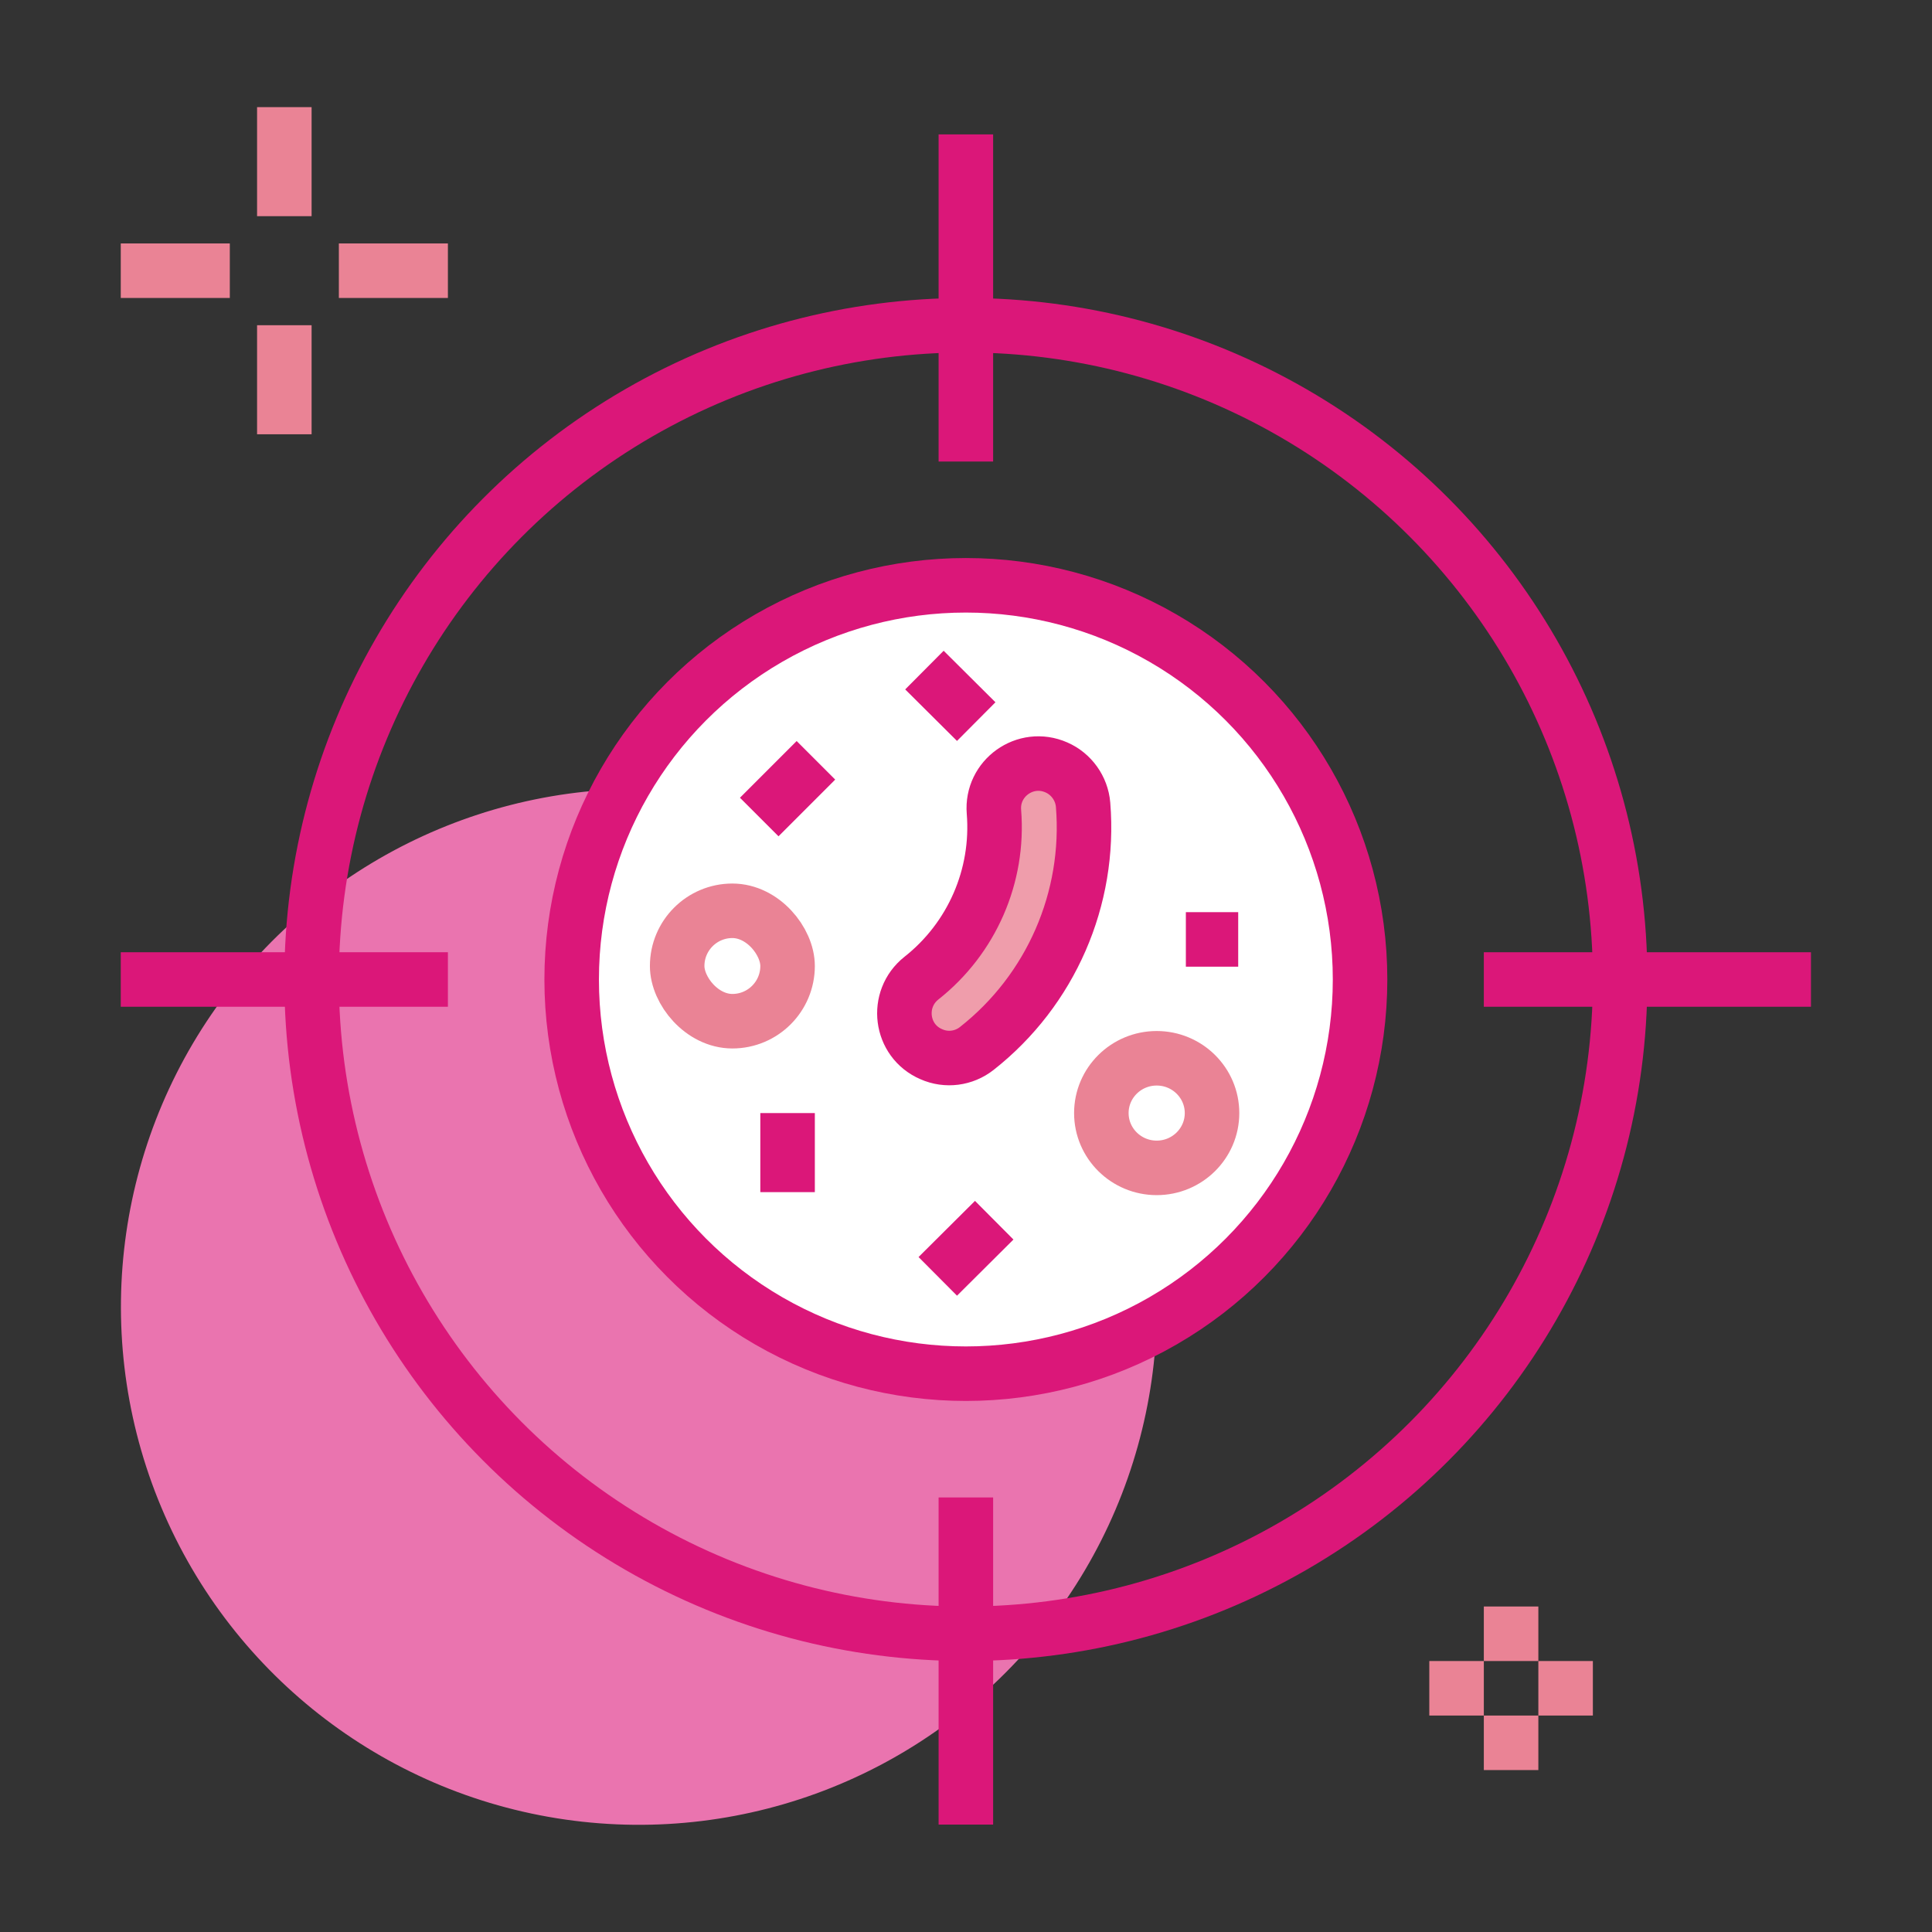 <?xml version="1.0" encoding="UTF-8"?>
<svg id="Layer_1" data-name="Layer 1" xmlns="http://www.w3.org/2000/svg" viewBox="0 0 70.87 70.87">
  <rect x="0" y="0" width="70.87" height="70.87" fill="#333333" stroke="none"/>
  <defs>
    <style>
      .cls-1 {
        fill: #ef9dab;
      }

      .cls-1, .cls-2, .cls-3, .cls-4 {
        stroke-miterlimit: 10;
        stroke-width: 2px;
      }

      .cls-1, .cls-2, .cls-4 {
        stroke: #db1779;
      }

      .cls-2 {
        fill: #fff;
      }

      .cls-3 {
        stroke: #ea8395;
      }

      .cls-3, .cls-4 {
        fill: none;
      }

      .cls-5 {
        fill: #ea74af;
      }
    </style>
  </defs>
  <circle class="cls-5" cx="23.43" cy="47.93" r="19" transform="translate(-27.34 64.31) rotate(-81.82)"/>
  <circle class="cls-4" cx="35.43" cy="35.93" r="24"/>
  <line class="cls-4" x1="4.43" y1="35.93" x2="16.43" y2="35.93"/>
  <line class="cls-4" x1="54.43" y1="35.93" x2="66.43" y2="35.93"/>
  <line class="cls-4" x1="35.43" y1="4.93" x2="35.43" y2="16.93"/>
  <line class="cls-4" x1="35.43" y1="54.93" x2="35.43" y2="66.93"/>
  <g>
    <line class="cls-3" x1="10.43" y1="3.93" x2="10.43" y2="7.93"/>
    <line class="cls-3" x1="10.43" y1="11.93" x2="10.43" y2="15.93"/>
    <line class="cls-3" x1="12.43" y1="9.93" x2="16.43" y2="9.93"/>
    <line class="cls-3" x1="4.43" y1="9.93" x2="8.43" y2="9.93"/>
  </g>
  <g>
    <line class="cls-3" x1="55.43" y1="58.93" x2="55.43" y2="60.93"/>
    <line class="cls-3" x1="55.43" y1="62.93" x2="55.43" y2="64.93"/>
    <line class="cls-3" x1="54.43" y1="61.93" x2="52.43" y2="61.93"/>
    <line class="cls-3" x1="58.43" y1="61.93" x2="56.43" y2="61.93"/>
  </g>
  <g>
    <circle class="cls-2" cx="35.43" cy="35.93" r="14.46"/>
    <path class="cls-1" d="M34.16,38.67h0c-1.14-.49-1.33-2.02-.36-2.79h0c1.85-1.46,2.85-3.75,2.66-6.1h0c-.1-1.23,1.15-2.13,2.29-1.63h0c.55.24.93.77.98,1.37h0c.28,3.44-1.18,6.8-3.9,8.94h0c-.47.37-1.11.46-1.67.21Z"/>
    <path class="cls-3" d="M42.43,42.84h0c-1.12,0-2.03-.9-2.03-2.01h0c0-1.11.91-2.01,2.03-2.01h0c1.12,0,2.03.9,2.03,2.01h0c0,1.11-.91,2.01-2.03,2.01Z"/>
    <rect class="cls-3" x="24.84" y="33.41" width="4.05" height="4.05" rx="2.03" ry="2.03"/>
    <line class="cls-2" x1="36.47" y1="44.76" x2="34.4" y2="46.82"/>
    <line class="cls-2" x1="28.89" y1="40.83" x2="28.89" y2="43.73"/>
    <line class="cls-2" x1="33.91" y1="24.58" x2="35.81" y2="26.47"/>
    <line class="cls-2" x1="27.85" y1="29.97" x2="29.93" y2="27.89"/>
    <line class="cls-2" x1="43.5" y1="34.46" x2="45.42" y2="34.46"/>
  </g>
</svg>